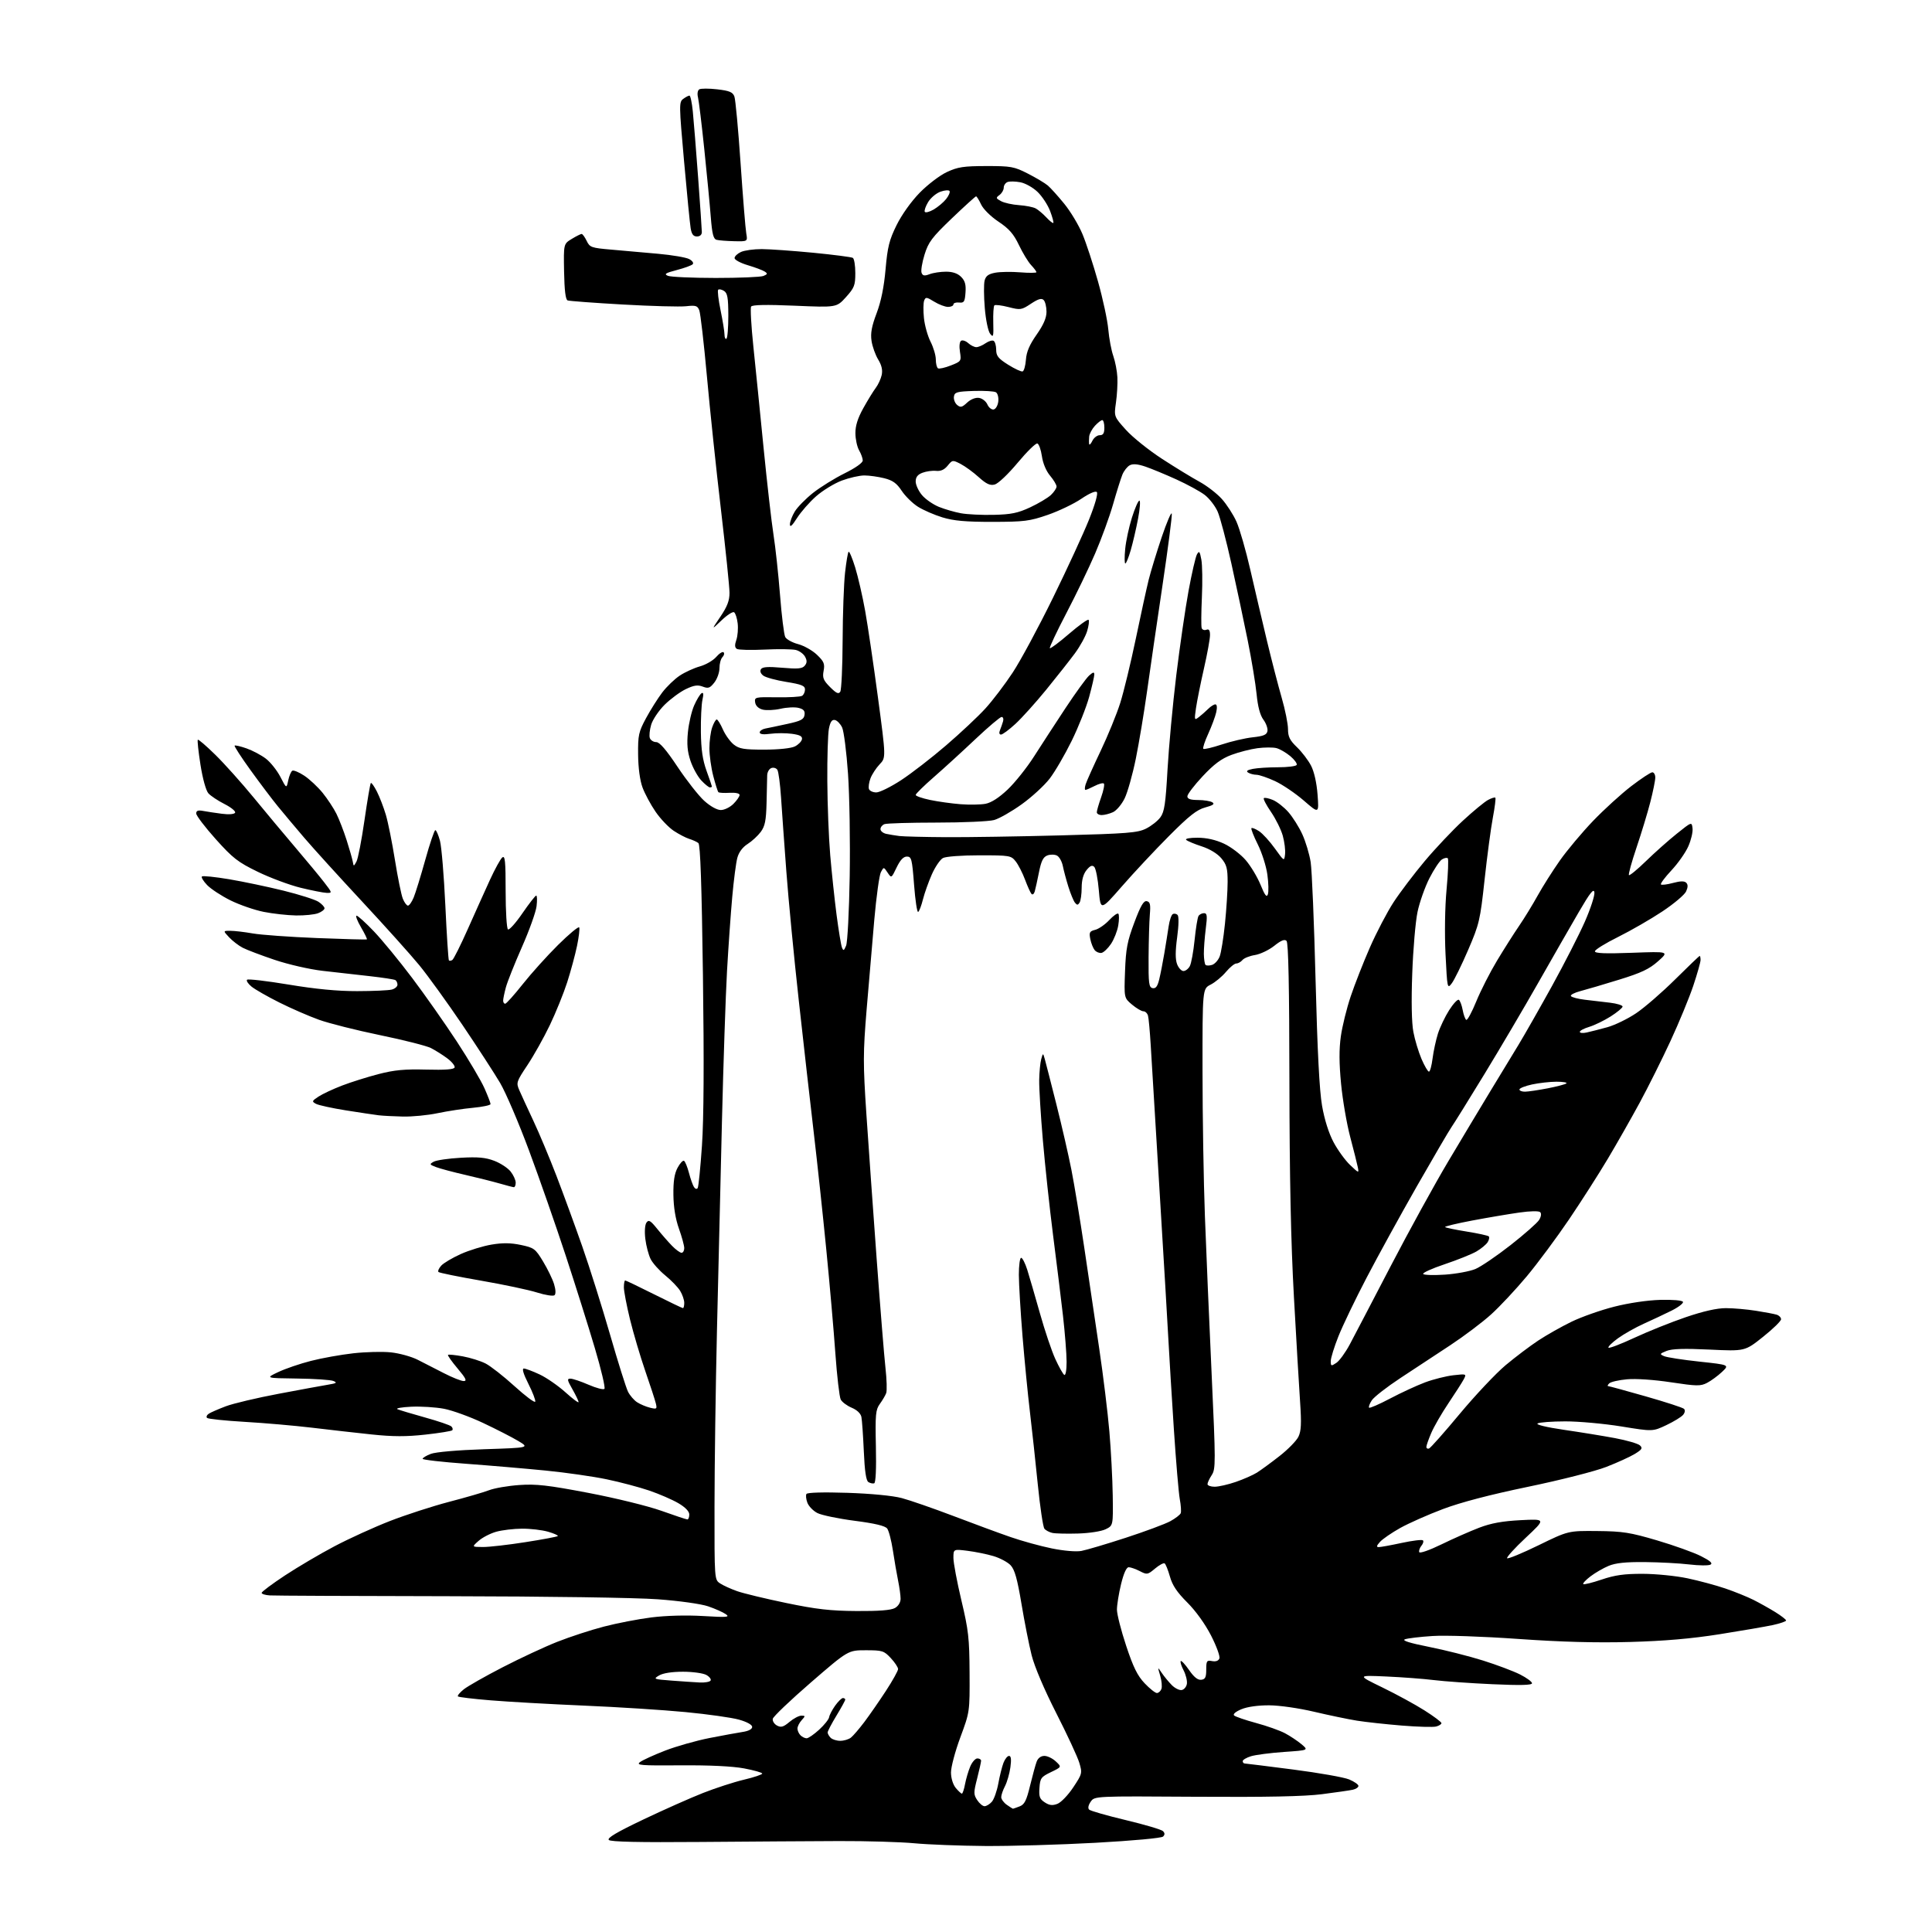 <?xml version="1.0" encoding="UTF-8" standalone="no"?>
<svg 
  version="1.1" 
  xmlns="http://www.w3.org/2000/svg" 
  xmlns:xlink="http://www.w3.org/1999/xlink" 
  xmlns:svg="http://www.w3.org/2000/svg"
  xmlns:rdf="http://www.w3.org/1999/02/22-rdf-syntax-ns#"
  xmlns:cc="http://creativecommons.org/ns#"
  xmlns:dc="http://purl.org/dc/elements/1.1/"
  viewBox="0 0 768 768"
  width="768"
  height="768"
>
<style>svg {background-color: white; }</style>"
<path stroke="none" fill="black" fill-rule="evenodd" d="M391.50,733.81C381.60,733.73 369.00,733.25 363.50,732.73C358.00,732.21 344.50,731.81 333.50,731.85C322.50,731.89 297.66,732.05 278.30,732.21C254.02,732.41 242.76,732.16 242.02,731.42C241.24,730.64 245.12,728.34 255.72,723.29C263.85,719.42 274.55,714.66 279.50,712.72C284.45,710.77 291.76,708.40 295.75,707.45C299.74,706.51 303.00,705.41 303.00,705.02C303.00,704.64 299.74,703.71 295.75,702.96C291.11,702.10 282.01,701.66 270.50,701.75C254.60,701.87 252.73,701.72 254.44,700.44C255.51,699.65 260.01,697.59 264.44,695.88C268.87,694.17 276.77,691.93 282.00,690.90C287.23,689.88 293.19,688.78 295.25,688.47C297.57,688.12 299.00,687.36 299.00,686.48C299.00,685.62 296.94,684.48 293.75,683.58C290.86,682.77 281.30,681.42 272.50,680.58C263.70,679.73 245.47,678.57 232.00,678.00C218.53,677.42 201.89,676.48 195.03,675.91C188.17,675.35 182.32,674.65 182.03,674.35C181.74,674.06 182.78,672.80 184.35,671.54C185.92,670.29 192.89,666.33 199.85,662.74C206.81,659.15 216.57,654.60 221.55,652.64C226.53,650.67 234.85,647.95 240.05,646.60C245.25,645.24 253.78,643.60 259.00,642.94C264.78,642.22 272.81,642.00 279.50,642.40C289.11,642.97 290.25,642.88 288.50,641.65C287.40,640.88 284.25,639.48 281.50,638.54C278.64,637.57 270.07,636.37 261.50,635.74C252.94,635.10 217.32,634.58 178.50,634.52C141.10,634.46 109.04,634.32 107.25,634.20C105.46,634.09 104.00,633.64 104.00,633.19C104.00,632.75 108.16,629.64 113.25,626.28C118.34,622.93 127.22,617.69 133.00,614.65C138.78,611.60 148.68,607.09 155.00,604.63C161.32,602.17 171.90,598.74 178.50,597.01C185.10,595.29 192.27,593.21 194.42,592.38C196.58,591.55 201.98,590.63 206.42,590.32C213.15,589.85 217.75,590.37 233.92,593.45C244.76,595.52 257.56,598.66 262.92,600.57C268.19,602.46 272.84,604.00 273.25,604.00C273.66,604.00 274.00,603.12 274.00,602.04C274.00,600.79 272.43,599.17 269.64,597.53C267.25,596.13 262.03,593.87 258.04,592.51C254.05,591.16 246.45,589.14 241.14,588.04C235.84,586.93 224.97,585.37 217.00,584.58C209.03,583.79 194.74,582.57 185.25,581.87C175.76,581.18 168.00,580.29 168.00,579.90C168.00,579.51 169.46,578.63 171.25,577.94C173.16,577.20 181.92,576.44 192.50,576.09C210.50,575.50 210.50,575.50 206.00,572.80C203.53,571.32 197.22,568.09 192.00,565.63C186.78,563.17 179.80,560.64 176.50,560.01C173.20,559.38 167.35,559.02 163.50,559.19C159.65,559.37 157.18,559.82 158.00,560.18C158.82,560.54 163.78,562.03 169.00,563.48C174.22,564.93 178.92,566.53 179.43,567.04C179.95,567.55 180.10,568.24 179.77,568.56C179.44,568.89 174.63,569.67 169.08,570.28C161.49,571.12 156.19,571.11 147.74,570.22C141.56,569.57 130.88,568.36 124.00,567.53C117.12,566.71 105.10,565.66 97.27,565.21C89.45,564.75 82.71,564.05 82.30,563.64C81.89,563.23 82.22,562.47 83.03,561.95C83.84,561.43 86.87,560.11 89.76,559.02C92.65,557.92 102.10,555.68 110.76,554.05C119.42,552.41 128.30,550.78 130.50,550.42C133.80,549.88 134.15,549.62 132.50,548.95C131.40,548.51 124.88,548.07 118.00,547.99C105.50,547.83 105.50,547.83 110.62,545.41C113.44,544.07 119.28,542.08 123.59,540.98C127.91,539.87 135.47,538.51 140.39,537.96C145.32,537.40 152.09,537.23 155.43,537.59C158.77,537.95 163.53,539.26 166.00,540.51C168.47,541.76 173.20,544.17 176.50,545.88C179.80,547.58 183.31,548.98 184.31,548.99C185.73,549.00 185.21,547.92 181.90,543.99C179.58,541.24 177.86,538.81 178.09,538.58C178.31,538.36 180.95,538.62 183.95,539.17C186.95,539.72 191.03,540.99 193.02,542.01C195.00,543.02 200.19,547.08 204.53,551.03C208.88,554.98 212.58,557.75 212.77,557.18C212.96,556.62 211.73,553.43 210.04,550.08C208.05,546.14 207.42,544.00 208.24,544.01C208.93,544.02 211.75,545.07 214.50,546.36C217.25,547.65 221.86,550.84 224.75,553.44C227.64,556.05 229.99,557.81 229.99,557.34C229.98,556.88 228.88,554.59 227.55,552.25C225.44,548.56 225.34,548.01 226.81,548.04C227.74,548.06 230.97,549.15 234.00,550.47C237.03,551.78 239.85,552.52 240.27,552.10C240.70,551.69 238.99,544.41 236.47,535.93C233.96,527.44 228.72,510.82 224.84,499.00C220.96,487.18 214.44,468.50 210.35,457.50C206.27,446.50 201.07,434.35 198.81,430.50C196.54,426.65 189.79,416.25 183.80,407.39C177.80,398.53 170.11,387.88 166.70,383.72C163.29,379.56 153.03,368.13 143.91,358.33C134.78,348.52 124.43,337.12 120.91,332.99C117.38,328.86 112.66,323.24 110.42,320.49C108.18,317.75 103.31,311.30 99.60,306.16C95.89,301.02 93.04,296.63 93.27,296.40C93.50,296.17 95.64,296.67 98.03,297.51C100.41,298.35 103.86,300.18 105.69,301.58C107.52,302.98 110.11,306.23 111.45,308.81C113.88,313.50 113.88,313.50 114.57,310.23C114.95,308.43 115.68,306.70 116.19,306.38C116.70,306.07 118.84,306.95 120.94,308.34C123.04,309.73 126.33,312.81 128.26,315.18C130.18,317.56 132.65,321.30 133.74,323.50C134.83,325.70 136.66,330.43 137.80,334.00C138.94,337.57 140.03,341.40 140.23,342.50C140.59,344.50 140.59,344.50 141.70,342.49C142.31,341.39 143.74,334.01 144.88,326.10C146.02,318.19 147.16,311.51 147.41,311.26C147.66,311.01 148.74,312.54 149.82,314.65C150.90,316.77 152.50,320.93 153.38,323.89C154.26,326.85 155.89,334.95 157.00,341.89C158.11,348.83 159.52,355.74 160.13,357.25C160.74,358.76 161.66,360.00 162.17,360.00C162.68,360.00 163.71,358.54 164.45,356.75C165.19,354.96 167.27,348.21 169.07,341.75C170.87,335.29 172.66,330.00 173.05,330.00C173.44,330.00 174.27,331.91 174.90,334.25C175.52,336.59 176.48,348.14 177.03,359.93C177.58,371.72 178.22,381.55 178.45,381.78C178.68,382.01 179.29,381.94 179.80,381.62C180.32,381.30 183.10,375.75 185.98,369.27C188.86,362.80 192.81,354.01 194.77,349.74C196.73,345.47 198.93,341.47 199.66,340.86C200.77,339.95 201.00,342.28 201.00,354.32C201.00,362.33 201.42,369.14 201.93,369.46C202.45,369.78 205.04,366.88 207.68,363.02C210.33,359.17 212.79,356.01 213.15,356.01C213.52,356.00 213.57,357.91 213.29,360.25C213.00,362.59 210.38,369.90 207.46,376.50C204.55,383.10 201.68,390.30 201.09,392.50C200.50,394.70 200.01,397.06 200.01,397.75C200.00,398.44 200.37,399.00 200.82,399.00C201.27,399.00 204.39,395.51 207.77,391.25C211.14,386.99 217.46,379.97 221.82,375.65C226.18,371.33 229.97,368.18 230.24,368.65C230.51,369.12 230.12,372.43 229.38,376.00C228.64,379.57 226.87,386.10 225.46,390.50C224.04,394.90 220.94,402.55 218.57,407.50C216.20,412.45 212.19,419.60 209.67,423.39C205.27,429.99 205.14,430.40 206.44,433.39C207.18,435.10 209.69,440.55 212.01,445.50C214.34,450.45 218.48,460.35 221.23,467.50C223.97,474.65 228.58,487.25 231.47,495.50C234.36,503.75 239.32,519.50 242.50,530.50C245.67,541.50 248.89,551.73 249.65,553.24C250.42,554.75 252.04,556.63 253.27,557.42C254.50,558.22 256.80,559.19 258.39,559.58C261.07,560.24 261.24,560.11 260.71,557.89C260.40,556.58 258.51,550.77 256.51,545.00C254.52,539.23 251.79,530.00 250.44,524.50C249.10,519.00 248.00,513.26 248.00,511.75C248.00,510.24 248.23,509.00 248.52,509.00C248.80,509.00 253.97,511.48 260.00,514.50C266.03,517.52 271.20,520.00 271.48,520.00C271.77,520.00 272.00,519.06 272.00,517.90C272.00,516.75 271.27,514.61 270.38,513.15C269.49,511.69 266.82,508.93 264.45,507.00C262.08,505.07 259.46,502.14 258.63,500.49C257.81,498.83 256.86,495.23 256.53,492.49C256.17,489.56 256.36,486.88 256.98,486.00C257.87,484.75 258.57,485.16 261.26,488.50C263.03,490.70 265.69,493.74 267.16,495.25C268.64,496.76 270.33,498.00 270.92,498.00C271.52,498.00 272.00,497.17 272.00,496.16C272.00,495.14 271.05,491.66 269.89,488.41C268.52,484.56 267.75,479.89 267.69,475.00C267.62,469.64 268.09,466.56 269.34,464.22C270.30,462.41 271.46,461.17 271.92,461.45C272.38,461.73 273.25,463.89 273.87,466.23C274.48,468.58 275.38,471.11 275.86,471.86C276.38,472.65 277.00,472.81 277.35,472.25C277.68,471.72 278.44,464.13 279.04,455.39C279.77,444.81 279.90,422.21 279.43,387.76C278.94,351.67 278.39,335.75 277.62,335.13C277.00,334.64 275.38,333.90 274.01,333.48C272.65,333.06 269.86,331.61 267.82,330.26C265.78,328.91 262.52,325.49 260.58,322.65C258.64,319.82 256.31,315.48 255.40,313.00C254.38,310.22 253.71,305.24 253.66,300.00C253.58,292.25 253.86,290.97 256.80,285.50C258.58,282.20 261.49,277.59 263.26,275.26C265.04,272.92 268.18,269.91 270.22,268.56C272.27,267.20 275.87,265.56 278.22,264.90C280.58,264.24 283.49,262.55 284.71,261.14C285.92,259.73 287.24,258.91 287.64,259.31C288.04,259.71 287.83,260.57 287.18,261.22C286.53,261.87 286.00,263.82 286.00,265.57C286.00,267.31 285.08,269.90 283.96,271.32C282.21,273.55 281.55,273.78 279.33,272.93C277.32,272.17 275.81,272.40 272.58,273.96C270.29,275.07 266.52,277.86 264.20,280.15C261.88,282.45 259.47,286.02 258.85,288.09C258.24,290.16 258.00,292.56 258.33,293.42C258.67,294.29 259.80,295.00 260.87,295.00C262.20,295.00 264.83,298.05 269.34,304.83C272.94,310.24 277.71,316.31 279.94,318.33C282.38,320.53 285.02,322.00 286.55,322.00C287.95,322.00 290.20,320.90 291.55,319.55C292.90,318.20 294.00,316.60 294.00,316.00C294.00,315.37 292.36,315.02 290.03,315.15C287.84,315.28 285.84,315.17 285.57,314.90C285.30,314.63 284.39,311.75 283.54,308.50C282.69,305.24 282.00,300.27 282.00,297.44C282.00,294.61 282.49,290.88 283.10,289.15C283.70,287.42 284.52,286.00 284.91,286.00C285.30,286.00 286.40,287.79 287.37,289.98C288.33,292.16 290.28,294.86 291.70,295.98C293.88,297.69 295.73,298.00 303.88,297.99C309.61,297.98 314.51,297.46 315.99,296.71C317.36,296.02 318.62,294.74 318.79,293.87C319.01,292.69 318.00,292.14 314.80,291.70C312.43,291.38 308.59,291.37 306.25,291.69C303.45,292.07 302.00,291.88 302.00,291.15C302.00,290.54 303.01,289.84 304.25,289.60C305.49,289.37 309.43,288.54 313.00,287.76C318.33,286.61 319.56,285.97 319.81,284.21C320.05,282.60 319.47,281.90 317.44,281.40C315.96,281.02 312.73,281.18 310.27,281.75C307.81,282.31 304.60,282.45 303.14,282.07C301.49,281.63 300.38,280.56 300.18,279.21C299.88,277.12 300.18,277.05 308.77,277.18C313.66,277.26 318.19,277.00 318.84,276.60C319.48,276.21 320.00,275.07 320.00,274.08C320.00,272.61 318.63,272.05 312.62,271.08C308.56,270.43 304.44,269.31 303.46,268.60C302.39,267.81 302.00,266.81 302.48,266.03C303.06,265.09 305.22,264.94 310.96,265.44C317.16,265.98 318.91,265.82 319.90,264.62C320.82,263.51 320.86,262.61 320.04,261.08C319.44,259.95 317.79,258.73 316.39,258.38C314.98,258.03 309.40,257.95 303.97,258.22C298.55,258.48 293.58,258.36 292.92,257.95C292.07,257.42 292.00,256.41 292.71,254.36C293.25,252.79 293.48,249.81 293.23,247.74C292.98,245.67 292.34,243.71 291.80,243.38C291.26,243.04 289.00,244.51 286.78,246.64C282.74,250.50 282.74,250.50 286.37,245.14C289.10,241.10 290.00,238.75 289.99,235.64C289.99,233.36 288.45,218.45 286.58,202.50C284.70,186.55 282.19,162.70 281.00,149.50C279.80,136.30 278.44,124.54 277.98,123.36C277.26,121.51 276.56,121.30 272.73,121.73C270.30,122.00 258.98,121.70 247.58,121.05C236.18,120.41 226.31,119.67 225.64,119.42C224.82,119.10 224.37,115.46 224.23,107.95C224.03,96.95 224.03,96.95 227.27,94.98C229.04,93.90 230.81,93.01 231.20,93.00C231.58,93.00 232.48,94.24 233.21,95.75C234.44,98.33 235.05,98.55 243.01,99.23C247.68,99.64 256.05,100.38 261.61,100.88C267.18,101.38 272.74,102.33 273.97,102.99C275.24,103.66 275.84,104.56 275.35,105.05C274.87,105.53 272.01,106.57 268.99,107.36C264.49,108.54 263.86,108.95 265.50,109.64C266.60,110.10 275.15,110.48 284.50,110.49C293.85,110.49 302.39,110.14 303.47,109.70C305.13,109.02 305.21,108.74 303.97,107.94C303.16,107.41 300.14,106.28 297.25,105.42C294.36,104.56 292.00,103.29 292.00,102.59C292.00,101.89 293.15,100.80 294.55,100.16C295.95,99.52 299.66,99.01 302.80,99.02C305.93,99.03 315.15,99.69 323.27,100.47C331.39,101.26 338.48,102.18 339.02,102.51C339.56,102.85 340.00,105.57 340.00,108.56C340.00,113.43 339.61,114.42 336.28,118.12C332.55,122.24 332.55,122.24 315.89,121.52C304.56,121.04 299.03,121.15 298.58,121.87C298.22,122.45 298.62,129.58 299.47,137.71C300.32,145.84 302.15,163.97 303.53,178.00C304.92,192.03 306.69,207.55 307.47,212.50C308.25,217.45 309.42,228.25 310.07,236.50C310.71,244.75 311.65,252.27 312.14,253.22C312.63,254.16 314.94,255.44 317.27,256.05C319.60,256.67 322.97,258.57 324.76,260.29C327.54,262.95 327.92,263.88 327.40,266.67C326.88,269.44 327.28,270.43 329.98,273.14C332.47,275.63 333.36,276.03 334.02,274.96C334.49,274.21 334.91,265.02 334.96,254.53C335.00,244.05 335.44,231.96 335.92,227.67C336.40,223.38 337.03,219.63 337.33,219.34C337.62,219.05 338.80,221.85 339.95,225.56C341.09,229.28 342.89,237.08 343.93,242.91C344.97,248.73 347.26,264.23 349.01,277.34C352.20,301.18 352.20,301.18 349.66,303.84C348.27,305.30 346.63,307.82 346.02,309.42C345.42,311.03 345.15,312.94 345.43,313.67C345.71,314.40 347.02,315.00 348.34,315.00C349.66,315.00 354.10,312.81 358.19,310.14C362.29,307.46 370.34,301.24 376.07,296.31C381.81,291.38 388.85,284.78 391.71,281.63C394.58,278.49 399.47,272.06 402.57,267.35C405.68,262.63 412.88,249.26 418.57,237.64C424.27,226.01 430.73,212.00 432.92,206.51C435.33,200.49 436.55,196.15 436.00,195.60C435.46,195.06 432.99,196.13 429.80,198.30C426.88,200.28 420.90,203.15 416.50,204.67C409.26,207.17 407.17,207.43 394.50,207.45C383.85,207.46 379.10,207.03 374.63,205.67C371.40,204.68 367.02,202.78 364.89,201.43C362.76,200.09 359.86,197.24 358.44,195.10C356.46,192.09 354.87,190.95 351.49,190.10C349.08,189.50 345.53,189.00 343.59,189.00C341.66,189.00 337.63,189.92 334.64,191.03C331.65,192.15 327.06,194.96 324.43,197.27C321.80,199.58 318.38,203.48 316.83,205.93C314.89,208.99 314.00,209.78 314.00,208.45C314.01,207.38 314.88,205.07 315.95,203.32C317.02,201.57 320.28,198.25 323.19,195.94C326.11,193.63 331.76,190.13 335.75,188.15C340.11,185.99 342.99,183.95 342.96,183.03C342.95,182.19 342.29,180.38 341.50,179.00C340.71,177.62 340.05,174.58 340.04,172.23C340.01,169.26 340.96,166.24 343.19,162.23C344.94,159.08 347.16,155.47 348.12,154.20C349.08,152.94 350.14,150.63 350.49,149.07C350.91,147.11 350.48,145.19 349.08,142.90C347.97,141.06 346.78,137.74 346.45,135.51C345.99,132.48 346.50,129.71 348.48,124.48C350.25,119.79 351.41,114.06 352.03,107.00C352.81,98.14 353.49,95.41 356.41,89.49C358.46,85.34 362.20,80.10 365.59,76.62C368.76,73.38 373.59,69.70 376.41,68.39C380.75,66.37 383.06,66.02 392.09,66.01C401.90,66.00 403.12,66.22 408.59,69.01C411.84,70.67 415.42,72.80 416.54,73.76C417.66,74.72 420.61,77.99 423.09,81.04C425.57,84.09 428.81,89.49 430.29,93.04C431.78,96.59 434.56,105.09 436.48,111.92C438.41,118.76 440.24,127.31 440.56,130.92C440.88,134.54 441.77,139.30 442.55,141.50C443.32,143.70 444.06,147.53 444.18,150.00C444.30,152.47 444.05,156.99 443.61,160.04C442.82,165.59 442.82,165.59 447.59,170.89C450.22,173.81 456.67,178.99 461.93,182.40C467.19,185.82 473.89,189.91 476.80,191.49C479.72,193.08 483.71,196.15 485.67,198.32C487.63,200.49 490.26,204.56 491.52,207.38C492.78,210.20 495.26,218.80 497.02,226.50C498.79,234.20 501.76,246.88 503.62,254.67C505.49,262.46 508.14,272.71 509.51,277.43C510.88,282.16 512.00,287.74 512.00,289.82C512.00,292.86 512.71,294.29 515.59,297.05C517.56,298.95 520.07,302.25 521.17,304.38C522.40,306.75 523.40,311.22 523.75,315.87C524.32,323.48 524.32,323.48 518.29,318.25C514.98,315.38 509.84,311.90 506.88,310.52C503.92,309.15 500.60,308.01 499.50,307.99C498.40,307.98 496.90,307.59 496.17,307.13C495.23,306.53 495.79,306.09 498.04,305.64C499.81,305.29 504.32,305.00 508.07,305.00C511.81,305.00 515.13,304.59 515.44,304.09C515.75,303.59 514.62,302.02 512.93,300.59C511.23,299.17 508.73,297.72 507.37,297.38C506.01,297.04 502.63,297.06 499.86,297.42C497.10,297.79 492.43,298.99 489.49,300.09C485.51,301.58 482.60,303.75 478.07,308.58C474.73,312.15 472.00,315.73 472.00,316.54C472.00,317.59 473.19,318.00 476.25,318.02C478.59,318.02 481.14,318.44 481.92,318.93C482.97,319.59 482.23,320.13 479.10,320.97C475.75,321.88 472.74,324.25 464.68,332.34C459.08,337.96 450.68,346.94 446.00,352.31C437.50,362.05 437.50,362.05 436.80,353.88C436.42,349.39 435.60,345.21 434.98,344.60C434.16,343.79 433.34,344.13 431.93,345.86C430.65,347.43 429.99,349.78 429.98,352.86C429.98,355.41 429.60,358.08 429.15,358.80C428.47,359.86 428.14,359.86 427.29,358.80C426.73,358.08 425.56,355.25 424.70,352.50C423.84,349.75 422.85,346.03 422.49,344.24C422.13,342.45 421.09,340.59 420.17,340.11C419.25,339.63 417.53,339.60 416.33,340.05C414.68,340.68 413.90,342.25 413.02,346.69C412.38,349.88 411.62,353.33 411.33,354.35C411.04,355.37 410.46,355.82 410.03,355.35C409.61,354.88 408.46,352.33 407.47,349.68C406.48,347.02 404.81,343.76 403.76,342.43C401.92,340.09 401.40,340.00 389.36,340.00C382.30,340.00 375.99,340.47 374.84,341.08C373.73,341.68 371.74,344.60 370.42,347.58C369.11,350.55 367.52,355.02 366.89,357.51C366.27,360.00 365.41,362.25 364.99,362.51C364.56,362.77 363.83,357.92 363.36,351.74C362.57,341.45 362.33,340.50 360.50,340.50C359.13,340.50 357.85,341.86 356.42,344.83C354.35,349.15 354.35,349.15 352.82,346.86C351.30,344.57 351.30,344.57 350.17,346.69C349.54,347.86 348.36,356.39 347.54,365.65C346.73,374.92 345.35,391.05 344.48,401.50C343.07,418.61 343.06,422.74 344.41,443.00C345.24,455.38 347.08,481.25 348.49,500.50C349.91,519.75 351.48,539.22 351.99,543.78C352.50,548.33 352.63,552.83 352.28,553.78C351.92,554.72 350.79,556.66 349.75,558.08C348.08,560.38 347.90,562.24 348.18,574.99C348.38,583.93 348.12,589.43 347.50,589.64C346.95,589.82 345.91,589.59 345.19,589.14C344.28,588.56 343.72,584.76 343.38,576.90C343.10,570.63 342.67,564.49 342.42,563.26C342.14,561.88 340.66,560.47 338.56,559.59C336.69,558.81 334.73,557.34 334.20,556.33C333.68,555.33 332.72,547.08 332.07,538.00C331.43,528.92 329.80,510.25 328.44,496.50C327.09,482.75 324.87,462.05 323.51,450.50C322.15,438.95 319.47,415.32 317.56,398.00C315.64,380.68 313.41,357.50 312.59,346.50C311.77,335.50 310.81,322.19 310.47,316.93C310.12,311.67 309.47,306.76 309.02,306.03C308.57,305.31 307.48,304.99 306.60,305.32C305.72,305.66 304.99,306.96 304.97,308.22C304.95,309.47 304.84,314.41 304.72,319.18C304.54,326.18 304.10,328.40 302.42,330.68C301.27,332.23 298.92,334.40 297.19,335.50C295.19,336.77 293.69,338.78 293.10,341.00C292.58,342.93 291.67,349.90 291.08,356.50C290.48,363.10 289.55,376.38 289.00,386.00C288.46,395.62 287.55,422.62 286.98,446.00C286.41,469.38 285.52,506.73 285.00,529.00C284.48,551.27 284.04,582.65 284.03,598.73C284.00,627.95 284.00,627.95 286.27,629.44C287.51,630.26 290.55,631.64 293.02,632.51C295.48,633.38 304.25,635.50 312.50,637.21C324.54,639.71 330.07,640.34 340.50,640.41C349.40,640.47 354.21,640.09 355.75,639.21C357.10,638.45 358.00,636.97 358.00,635.54C358.00,634.23 357.55,630.98 357.01,628.33C356.47,625.67 355.53,620.28 354.94,616.34C354.34,612.40 353.32,608.47 352.67,607.62C351.87,606.55 347.82,605.58 339.70,604.53C333.21,603.69 326.55,602.30 324.91,601.45C323.26,600.60 321.48,598.76 320.95,597.37C320.42,595.97 320.25,594.40 320.58,593.87C320.94,593.29 327.31,593.11 336.84,593.42C346.27,593.73 354.87,594.56 358.46,595.51C361.74,596.38 370.96,599.58 378.96,602.62C386.96,605.67 397.20,609.45 401.73,611.01C406.26,612.58 413.62,614.61 418.10,615.52C422.87,616.49 427.73,616.91 429.87,616.52C431.86,616.15 439.80,613.80 447.50,611.29C455.20,608.78 463.17,605.82 465.20,604.71C467.24,603.59 469.11,602.16 469.36,601.51C469.60,600.87 469.44,598.35 468.98,595.92C468.53,593.49 467.47,580.92 466.62,568.00C465.78,555.08 464.83,539.55 464.51,533.50C464.20,527.45 462.61,500.68 460.98,474.00C459.35,447.32 457.75,421.00 457.43,415.50C457.10,410.00 456.62,404.71 456.35,403.75C456.08,402.79 455.26,402.00 454.51,402.00C453.76,402.00 451.73,400.80 449.99,399.34C446.83,396.68 446.83,396.68 447.22,386.09C447.55,377.13 448.12,374.15 450.92,366.70C453.42,360.03 454.62,357.98 455.86,358.23C457.19,358.51 457.42,359.53 457.08,363.54C456.85,366.27 456.63,373.89 456.58,380.48C456.51,390.99 456.71,392.51 458.19,392.80C459.43,393.04 460.14,392.10 460.81,389.31C461.32,387.22 462.23,382.57 462.83,379.00C463.43,375.43 464.21,370.59 464.55,368.26C464.89,365.92 465.62,363.73 466.17,363.39C466.72,363.05 467.59,363.19 468.09,363.69C468.65,364.25 468.59,367.74 467.94,372.57C467.19,378.10 467.18,381.36 467.91,383.26C468.48,384.77 469.62,386.00 470.44,386.00C471.26,386.00 472.40,385.12 472.97,384.05C473.55,382.98 474.40,378.31 474.87,373.67C475.34,369.04 476.04,364.75 476.42,364.13C476.80,363.51 477.79,363.00 478.61,363.00C479.86,363.00 479.97,364.02 479.30,369.25C478.87,372.69 478.53,377.17 478.55,379.21C478.58,381.26 478.88,383.21 479.22,383.56C479.57,383.90 480.73,383.90 481.82,383.56C482.90,383.21 484.26,381.71 484.84,380.22C485.42,378.72 486.36,372.87 486.94,367.21C487.52,361.55 488.00,354.05 488.00,350.54C488.00,345.17 487.60,343.68 485.47,341.15C483.94,339.33 480.88,337.47 477.72,336.45C474.85,335.52 472.07,334.36 471.55,333.88C471.00,333.37 472.87,333.00 476.05,333.01C479.66,333.02 483.21,333.82 486.56,335.37C489.34,336.67 493.24,339.63 495.22,341.95C497.21,344.27 499.85,348.68 501.10,351.74C502.80,355.93 503.52,356.87 504.00,355.51C504.34,354.52 504.26,350.99 503.80,347.68C503.35,344.36 501.63,338.95 499.99,335.66C498.34,332.37 497.21,329.46 497.47,329.20C497.73,328.94 499.09,329.49 500.50,330.41C501.91,331.33 504.74,334.43 506.78,337.28C510.48,342.44 510.50,342.45 510.83,339.56C511.02,337.97 510.60,334.66 509.92,332.20C509.23,329.75 507.13,325.51 505.26,322.78C503.38,320.05 502.09,317.58 502.39,317.28C502.69,316.98 504.30,317.30 505.97,317.99C507.64,318.68 510.42,320.86 512.15,322.83C513.88,324.80 516.38,328.76 517.69,331.64C519.01,334.52 520.50,339.49 521.01,342.69C521.51,345.89 522.39,367.01 522.96,389.63C523.68,417.77 524.49,433.55 525.54,439.56C526.50,445.07 528.21,450.49 530.11,454.05C531.78,457.18 534.74,461.27 536.70,463.12C540.15,466.40 540.24,466.42 539.75,464.00C539.48,462.62 538.12,457.23 536.74,452.00C535.35,446.77 533.72,437.26 533.10,430.85C532.31,422.64 532.28,417.04 533.01,411.94C533.57,407.95 535.33,400.82 536.92,396.09C538.50,391.37 541.94,382.61 544.55,376.64C547.17,370.67 551.41,362.57 553.97,358.64C556.54,354.71 562.11,347.36 566.36,342.29C570.61,337.23 577.45,329.99 581.55,326.21C585.66,322.42 590.14,318.73 591.51,318.00C592.88,317.26 594.19,316.86 594.42,317.09C594.66,317.33 594.21,320.90 593.43,325.04C592.65,329.17 591.17,340.25 590.15,349.65C588.39,365.87 588.05,367.29 583.61,377.62C581.03,383.60 578.11,389.57 577.11,390.87C575.34,393.20 575.30,393.01 574.62,379.33C574.22,371.13 574.38,360.57 575.03,353.61C575.64,347.11 575.85,341.52 575.52,341.18C575.18,340.85 574.14,341.05 573.20,341.63C572.27,342.21 570.03,345.56 568.23,349.09C566.43,352.62 564.30,358.65 563.49,362.50C562.68,366.35 561.73,377.38 561.39,387.00C560.98,398.11 561.15,406.59 561.84,410.22C562.43,413.37 563.90,418.21 565.08,420.97C566.27,423.74 567.60,426.00 568.03,426.00C568.46,426.00 569.11,423.64 569.47,420.75C569.84,417.86 570.80,413.43 571.60,410.89C572.41,408.36 574.40,404.18 576.04,401.59C577.68,399.01 579.42,397.14 579.90,397.44C580.38,397.73 581.07,399.54 581.43,401.45C581.78,403.37 582.43,405.15 582.86,405.41C583.29,405.68 585.09,402.38 586.84,398.08C588.60,393.78 592.31,386.49 595.09,381.88C597.87,377.27 601.83,371.02 603.90,368.00C605.97,364.98 609.27,359.57 611.25,356.00C613.23,352.43 617.20,346.15 620.08,342.06C622.96,337.97 628.91,330.88 633.29,326.31C637.68,321.74 644.51,315.53 648.46,312.50C652.41,309.48 656.17,307.00 656.82,307.00C657.47,307.00 658.00,307.94 658.00,309.08C658.00,310.23 657.11,314.62 656.03,318.83C654.95,323.05 652.48,331.19 650.54,336.92C648.60,342.66 647.25,347.58 647.53,347.87C647.82,348.15 650.85,345.66 654.28,342.32C657.70,338.99 663.20,334.09 666.50,331.45C672.50,326.64 672.50,326.64 672.81,329.28C672.99,330.74 672.23,333.95 671.13,336.43C670.04,338.91 667.02,343.21 664.42,345.98C661.82,348.76 659.95,351.28 660.25,351.58C660.55,351.88 662.70,351.62 665.03,350.99C667.97,350.20 669.57,350.17 670.30,350.90C671.03,351.63 671.01,352.68 670.25,354.36C669.64,355.69 665.40,359.27 660.82,362.31C656.25,365.35 648.34,369.91 643.25,372.44C638.16,374.96 634.00,377.54 634.00,378.16C634.00,378.98 638.13,379.14 648.75,378.75C663.50,378.20 663.50,378.20 659.11,382.11C655.61,385.22 652.47,386.71 643.61,389.44C637.50,391.33 630.57,393.37 628.22,393.98C625.87,394.59 624.18,395.48 624.47,395.95C624.76,396.43 627.25,397.08 630.00,397.41C632.75,397.73 637.25,398.27 640.00,398.59C642.75,398.92 645.00,399.61 645.00,400.12C645.00,400.63 642.86,402.40 640.25,404.06C637.64,405.71 633.81,407.57 631.75,408.19C629.69,408.81 628.00,409.70 628.00,410.18C628.00,410.65 629.24,410.77 630.75,410.43C632.26,410.10 635.94,409.16 638.92,408.34C641.90,407.52 647.07,405.01 650.42,402.75C653.76,400.50 660.73,394.46 665.90,389.33C671.07,384.20 675.46,380.00 675.65,380.00C675.84,380.00 676.00,380.72 676.00,381.60C676.00,382.48 674.69,387.10 673.10,391.87C671.50,396.64 667.42,406.53 664.03,413.85C660.64,421.17 655.14,432.19 651.81,438.33C648.48,444.47 642.81,454.45 639.21,460.50C635.61,466.55 628.65,477.44 623.74,484.70C618.83,491.95 611.26,502.15 606.92,507.35C602.58,512.55 596.21,519.36 592.76,522.48C589.32,525.61 582.00,531.12 576.50,534.75C571.00,538.37 562.09,544.24 556.69,547.79C551.30,551.34 546.18,555.33 545.31,556.65C544.44,557.98 543.96,559.29 544.24,559.57C544.52,559.85 548.29,558.21 552.62,555.92C556.96,553.63 563.20,550.75 566.50,549.51C569.80,548.28 574.87,547.01 577.76,546.68C582.94,546.10 583.00,546.13 581.86,548.30C581.22,549.51 578.49,553.77 575.80,557.77C573.11,561.77 570.03,567.09 568.96,569.60C567.88,572.11 567.00,574.62 567.00,575.17C567.00,575.72 567.47,576.01 568.04,575.82C568.62,575.63 574.13,569.42 580.29,562.01C586.46,554.61 594.65,545.92 598.50,542.69C602.35,539.47 608.20,535.05 611.50,532.87C614.80,530.69 620.74,527.33 624.70,525.41C628.65,523.49 636.30,520.79 641.68,519.43C647.50,517.95 654.92,516.86 659.98,516.72C664.89,516.59 668.71,516.92 669.00,517.50C669.27,518.05 667.23,519.62 664.47,521.00C661.70,522.38 656.74,524.71 653.45,526.19C650.16,527.67 645.52,530.29 643.14,532.01C640.76,533.74 639.08,535.41 639.40,535.73C639.72,536.05 644.37,534.27 649.74,531.77C655.11,529.27 664.27,525.60 670.10,523.61C677.16,521.21 682.51,520.00 686.10,520.01C689.07,520.01 694.42,520.48 698.00,521.05C701.58,521.61 705.29,522.31 706.25,522.61C707.21,522.90 708.00,523.72 708.00,524.43C708.00,525.13 704.77,528.29 700.82,531.43C693.65,537.15 693.65,537.15 679.57,536.48C669.50,536.00 664.65,536.15 662.50,537.01C659.72,538.13 659.65,538.28 661.50,539.09C662.60,539.58 668.90,540.55 675.50,541.26C687.50,542.55 687.50,542.55 684.50,545.38C682.85,546.93 680.19,548.88 678.59,549.71C675.99,551.06 674.51,551.03 664.22,549.48C657.51,548.46 650.26,547.97 646.76,548.29C643.46,548.59 640.28,549.32 639.68,549.92C639.09,550.51 638.89,551.00 639.25,551.00C639.61,551.00 646.33,552.83 654.20,555.08C662.06,557.32 668.91,559.55 669.41,560.03C669.95,560.56 669.81,561.53 669.06,562.43C668.36,563.27 665.36,565.10 662.39,566.51C656.98,569.07 656.98,569.07 644.47,567.03C637.59,565.92 627.58,565.01 622.23,565.02C616.88,565.02 611.92,565.40 611.22,565.84C610.46,566.33 614.71,567.35 621.72,568.38C628.20,569.32 637.33,570.81 642.00,571.68C646.67,572.56 651.13,573.85 651.89,574.56C653.06,575.65 652.75,576.19 649.89,577.94C648.03,579.08 642.90,581.42 638.50,583.13C634.05,584.86 620.28,588.36 607.44,591.02C592.27,594.17 580.68,597.20 573.58,599.88C567.65,602.11 560.02,605.50 556.62,607.39C553.23,609.29 549.60,611.78 548.57,612.92C547.19,614.45 547.06,615.00 548.07,615.00C548.83,615.00 552.95,614.25 557.22,613.33C561.50,612.41 565.28,611.95 565.64,612.31C565.99,612.66 565.73,613.62 565.05,614.44C564.37,615.26 563.97,616.41 564.16,616.99C564.36,617.59 568.16,616.27 573.01,613.91C577.68,611.63 584.42,608.66 588.00,607.29C592.74,605.48 597.21,604.67 604.50,604.29C614.50,603.78 614.50,603.78 606.50,611.28C602.10,615.40 598.78,619.06 599.11,619.42C599.45,619.77 605.05,617.46 611.57,614.28C623.41,608.50 623.41,608.50 634.96,608.61C645.10,608.71 647.99,609.17 658.74,612.34C665.47,614.33 673.31,617.14 676.17,618.59C679.87,620.46 680.95,621.43 679.93,621.97C679.14,622.39 675.35,622.35 671.50,621.89C667.65,621.43 659.73,621.01 653.90,620.95C646.23,620.88 642.23,621.30 639.45,622.46C637.34,623.34 634.09,625.22 632.24,626.63C630.38,628.05 629.09,629.43 629.37,629.70C629.65,629.98 632.94,629.17 636.69,627.90C641.95,626.12 645.67,625.60 653.00,625.62C658.23,625.63 666.23,626.43 670.80,627.40C675.36,628.36 682.12,630.18 685.82,631.44C689.51,632.69 694.55,634.74 697.02,635.97C699.48,637.21 703.41,639.41 705.75,640.86C708.08,642.31 710.00,643.80 710.00,644.17C710.00,644.53 707.64,645.35 704.75,645.98C701.86,646.60 692.30,648.25 683.50,649.64C672.28,651.41 661.65,652.33 647.94,652.71C634.36,653.08 620.76,652.71 603.44,651.50C589.36,650.51 574.55,650.00 569.43,650.34C564.45,650.66 559.51,651.25 558.47,651.65C557.20,652.14 560.35,653.13 568.04,654.66C574.34,655.91 584.00,658.35 589.50,660.08C595.00,661.81 601.64,664.31 604.25,665.63C606.86,666.95 609.00,668.52 609.00,669.12C609.00,669.89 604.37,670.00 593.25,669.50C584.59,669.11 574.12,668.37 570.00,667.86C565.88,667.35 557.33,666.71 551.00,666.43C539.50,665.92 539.50,665.92 549.50,670.78C555.00,673.45 562.54,677.56 566.25,679.91C569.96,682.26 573.00,684.54 573.00,684.97C573.00,685.41 572.05,686.02 570.88,686.32C569.71,686.63 563.59,686.45 557.27,685.94C550.95,685.42 542.91,684.55 539.41,683.99C535.91,683.43 528.24,681.83 522.38,680.45C516.33,679.02 508.58,677.91 504.50,677.89C500.08,677.87 495.81,678.47 493.47,679.45C491.21,680.39 490.02,681.40 490.57,681.92C491.08,682.40 495.02,683.75 499.32,684.92C503.63,686.08 508.80,687.92 510.82,689.00C512.85,690.08 515.79,692.04 517.36,693.35C520.21,695.75 520.21,695.75 510.36,696.43C504.94,696.81 499.04,697.58 497.25,698.14C495.46,698.70 494.00,699.57 494.00,700.08C494.00,700.58 494.34,701.00 494.75,701.01C495.16,701.02 503.86,702.10 514.07,703.42C524.28,704.74 534.30,706.51 536.32,707.36C538.34,708.21 540.00,709.36 540.00,709.93C540.00,710.50 538.99,711.18 537.75,711.45C536.51,711.72 531.00,712.52 525.50,713.22C518.49,714.12 503.48,714.42 475.32,714.24C435.13,713.97 435.13,713.97 433.58,716.19C432.63,717.55 432.38,718.78 432.94,719.34C433.45,719.85 440.01,721.73 447.52,723.52C455.04,725.32 461.68,727.28 462.29,727.89C463.07,728.67 463.09,729.31 462.34,730.06C461.73,730.67 450.33,731.72 435.39,732.54C421.15,733.32 401.40,733.89 391.50,733.81zM402.66,719.00C402.77,719.00 403.95,718.59 405.28,718.08C407.25,717.34 408.02,715.82 409.47,709.83C410.45,705.80 411.63,701.49 412.10,700.25C412.63,698.85 413.79,698.00 415.16,698.00C416.38,698.00 418.42,698.99 419.71,700.20C422.05,702.39 422.05,702.39 417.77,704.45C413.86,706.33 413.47,706.85 413.20,710.69C412.94,714.20 413.28,715.14 415.31,716.47C417.15,717.67 418.36,717.81 420.33,717.06C421.76,716.52 424.59,713.58 426.62,710.52C430.21,705.11 430.27,704.85 429.04,700.73C428.35,698.40 424.22,689.52 419.88,681.00C415.10,671.61 411.24,662.54 410.09,657.98C409.05,653.85 407.23,644.62 406.04,637.48C404.39,627.62 403.36,623.96 401.75,622.23C400.58,620.98 397.50,619.34 394.91,618.57C392.33,617.80 387.69,616.86 384.60,616.47C379.00,615.77 379.00,615.77 379.00,619.31C379.00,621.26 380.43,628.85 382.17,636.18C384.99,648.02 385.35,651.22 385.42,665.00C385.50,680.50 385.50,680.50 381.75,690.62C379.69,696.18 378.01,702.48 378.03,704.62C378.05,706.91 378.84,709.42 379.94,710.75C380.98,711.99 382.07,713.00 382.36,713.00C382.66,713.00 383.23,711.31 383.61,709.25C384.00,707.19 384.92,704.04 385.67,702.25C386.42,700.46 387.70,699.00 388.51,699.00C389.33,699.00 390.00,699.41 390.00,699.92C390.00,700.42 389.29,703.60 388.43,706.98C386.99,712.59 386.99,713.34 388.45,715.56C389.33,716.90 390.64,718.00 391.37,718.00C392.10,718.00 393.40,717.21 394.26,716.25C395.12,715.29 396.28,712.02 396.84,709.00C397.39,705.98 398.32,702.26 398.90,700.75C399.48,699.24 400.47,698.00 401.11,698.00C401.91,698.00 402.08,699.40 401.65,702.52C401.31,705.00 400.35,708.35 399.52,709.97C398.68,711.58 398.00,713.57 398.00,714.39C398.00,715.21 399.00,716.59 400.22,717.44C401.44,718.30 402.54,719.00 402.66,719.00zM334.01,692.00C335.44,692.00 337.34,691.44 338.23,690.75C339.12,690.06 341.53,687.25 343.60,684.51C345.67,681.76 349.53,676.19 352.18,672.13C354.83,668.07 357.00,664.17 357.00,663.48C357.00,662.78 355.69,660.81 354.10,659.11C351.39,656.20 350.74,656.00 344.17,656.00C337.14,656.00 337.14,656.00 322.32,668.82C314.17,675.88 307.36,682.37 307.19,683.26C307.02,684.14 307.77,685.34 308.87,685.93C310.48,686.79 311.42,686.52 313.82,684.50C315.45,683.12 317.58,682.00 318.55,682.00C320.19,682.00 320.20,682.12 318.65,683.83C317.74,684.83 317.00,686.32 317.00,687.13C317.00,687.94 317.54,689.14 318.20,689.80C318.86,690.46 319.96,691.00 320.64,691.00C321.33,691.00 323.57,689.46 325.62,687.58C327.68,685.70 329.46,683.46 329.59,682.61C329.71,681.77 330.79,679.71 331.97,678.04C333.16,676.37 334.56,675.00 335.07,675.00C335.58,675.00 336.00,675.28 336.00,675.62C336.00,675.96 334.43,678.83 332.50,682.00C330.57,685.17 329.00,688.18 329.00,688.68C329.00,689.19 329.54,690.14 330.20,690.80C330.86,691.46 332.57,692.00 334.01,692.00zM459.88,673.00C460.53,673.00 461.34,672.29 461.67,671.41C462.01,670.54 461.80,668.18 461.21,666.16C460.14,662.52 460.14,662.51 461.81,665.00C462.74,666.38 464.52,668.54 465.77,669.82C467.02,671.09 468.82,671.99 469.77,671.81C470.72,671.63 471.64,670.50 471.81,669.31C471.98,668.11 471.39,665.71 470.49,663.97C469.59,662.24 469.08,660.58 469.36,660.30C469.64,660.02 471.14,661.64 472.69,663.89C474.60,666.67 476.14,667.90 477.50,667.74C479.11,667.55 479.50,666.75 479.50,663.68C479.50,660.22 479.72,659.90 481.83,660.31C483.30,660.59 484.37,660.20 484.73,659.25C485.05,658.42 483.55,654.32 481.41,650.14C479.05,645.55 475.30,640.33 471.94,636.99C467.88,632.94 466.03,630.18 465.06,626.70C464.32,624.09 463.38,621.73 462.95,621.47C462.52,621.20 460.80,622.14 459.13,623.54C456.23,625.98 455.95,626.03 453.10,624.55C451.45,623.70 449.46,623.00 448.68,623.00C447.77,623.00 446.70,625.37 445.63,629.75C444.73,633.46 444.00,638.01 444.00,639.85C444.00,641.69 445.65,648.16 447.67,654.23C450.49,662.75 452.17,666.14 455.01,669.13C457.03,671.26 459.22,673.00 459.88,673.00zM278.19,668.82C280.22,668.92 282.15,668.57 282.47,668.05C282.79,667.53 282.03,666.52 280.78,665.82C279.53,665.12 275.35,664.54 271.50,664.54C267.11,664.54 263.57,665.09 262.00,666.02C259.60,667.44 259.81,667.52 267.00,668.07C271.12,668.38 276.16,668.72 278.19,668.82zM192.00,614.96C194.47,614.97 202.07,614.10 208.87,613.03C215.67,611.97 221.46,610.88 221.72,610.61C221.99,610.35 220.24,609.57 217.85,608.88C215.46,608.19 210.80,607.65 207.50,607.67C204.20,607.69 199.59,608.24 197.27,608.89C194.94,609.54 191.79,611.16 190.27,612.50C187.50,614.94 187.50,614.94 192.00,614.96zM428.50,609.60C424.10,609.73 419.52,609.62 418.32,609.36C417.13,609.10 415.70,608.34 415.17,607.69C414.63,607.04 413.44,599.08 412.53,590.00C411.62,580.92 410.21,567.95 409.40,561.17C408.59,554.39 407.27,540.89 406.47,531.17C405.68,521.45 405.02,510.46 405.01,506.75C405.01,503.04 405.41,500.00 405.92,500.00C406.43,500.00 407.52,502.14 408.35,504.75C409.17,507.36 411.43,515.13 413.37,522.00C415.30,528.88 418.06,537.08 419.51,540.23C420.95,543.38 422.55,546.22 423.06,546.54C423.60,546.87 424.00,544.66 423.99,541.31C423.98,538.11 423.33,529.88 422.55,523.00C421.76,516.12 419.99,501.73 418.61,491.00C417.24,480.27 415.42,463.32 414.56,453.32C413.70,443.32 413.04,432.52 413.10,429.32C413.15,426.12 413.52,422.38 413.91,421.00C414.61,418.50 414.61,418.50 415.32,421.00C415.71,422.38 417.78,430.48 419.93,439.00C422.08,447.52 424.77,459.23 425.90,465.00C427.04,470.77 429.34,484.73 431.02,496.00C432.69,507.27 435.36,525.27 436.95,536.00C438.54,546.73 440.36,561.58 440.99,569.00C441.63,576.42 442.23,587.89 442.33,594.47C442.50,606.44 442.50,606.44 439.50,607.90C437.81,608.73 433.01,609.47 428.50,609.60zM482.84,591.00C484.41,591.00 488.19,590.14 491.24,589.09C494.30,588.04 498.08,586.37 499.65,585.39C501.22,584.40 505.25,581.45 508.61,578.82C511.98,576.19 515.37,572.73 516.14,571.13C517.25,568.84 517.39,565.86 516.81,557.35C516.40,551.38 515.29,532.55 514.35,515.50C513.15,493.83 512.61,468.03 512.56,429.80C512.52,392.12 512.16,374.77 511.42,374.02C510.65,373.25 509.25,373.81 506.52,375.99C504.41,377.66 500.97,379.30 498.87,379.64C496.76,379.97 494.52,380.87 493.90,381.62C493.27,382.38 492.17,383.00 491.45,383.00C490.73,383.00 488.88,384.52 487.32,386.37C485.77,388.23 483.04,390.49 481.25,391.40C478.00,393.05 478.00,393.05 478.02,425.78C478.03,443.77 478.45,469.75 478.97,483.50C479.48,497.25 480.68,525.44 481.64,546.14C483.27,581.47 483.27,583.94 481.69,586.35C480.76,587.77 480.00,589.40 480.00,589.96C480.00,590.53 481.28,591.00 482.84,591.00zM531.21,541.77C532.43,540.97 534.84,537.65 536.57,534.40C538.30,531.16 545.63,517.12 552.86,503.22C560.10,489.31 570.36,470.64 575.67,461.72C580.98,452.80 588.46,440.32 592.29,434.00C596.13,427.68 601.22,419.29 603.60,415.38C605.98,411.46 611.98,400.92 616.93,391.97C621.87,383.01 627.77,371.47 630.03,366.32C632.29,361.17 633.98,355.95 633.80,354.73C633.54,353.02 632.09,354.84 627.63,362.50C624.42,368.00 617.20,380.60 611.57,390.50C605.95,400.40 596.28,416.82 590.08,426.98C583.88,437.14 578.01,446.59 577.03,447.98C576.05,449.37 569.86,459.95 563.26,471.50C556.67,483.05 547.64,499.48 543.20,508.00C538.75,516.52 533.74,526.95 532.06,531.17C530.38,535.38 529.00,539.83 529.00,541.04C529.00,543.09 529.15,543.14 531.21,541.77zM220.43,514.87C219.92,515.32 216.80,514.84 213.50,513.80C210.20,512.75 200.17,510.63 191.21,509.08C182.26,507.53 174.65,505.98 174.30,505.64C173.96,505.29 174.45,504.16 175.39,503.12C176.33,502.08 179.84,500.00 183.17,498.50C186.51,497.00 192.00,495.32 195.37,494.75C199.80,494.00 203.04,494.04 207.06,494.89C212.28,495.99 212.81,496.38 215.87,501.44C217.66,504.39 219.63,508.44 220.24,510.43C220.92,512.64 220.99,514.37 220.43,514.87zM574.50,506.68C578.90,506.37 584.30,505.37 586.50,504.45C588.70,503.53 595.00,499.24 600.50,494.93C606.00,490.62 611.10,486.12 611.83,484.93C612.63,483.64 612.80,482.40 612.26,481.86C611.72,481.32 608.35,481.38 603.93,482.01C599.84,482.59 591.43,484.01 585.23,485.18C579.04,486.35 574.18,487.52 574.45,487.78C574.72,488.05 578.59,488.85 583.07,489.57C587.54,490.29 591.48,491.15 591.82,491.48C592.15,491.82 591.95,492.86 591.36,493.80C590.77,494.73 588.77,496.39 586.92,497.47C585.07,498.55 579.38,500.84 574.28,502.55C569.17,504.26 565.33,506.01 565.75,506.44C566.16,506.88 570.10,506.98 574.50,506.68zM204.25,471.93C203.84,471.90 201.25,471.22 198.50,470.43C195.75,469.64 189.61,468.10 184.85,467.01C180.09,465.92 174.92,464.54 173.35,463.94C170.71,462.94 170.64,462.78 172.40,461.80C173.45,461.21 178.28,460.50 183.14,460.23C190.02,459.84 192.99,460.11 196.48,461.44C198.96,462.38 201.88,464.31 202.99,465.71C204.10,467.12 205.00,469.11 205.00,470.13C205.00,471.16 204.66,471.97 204.25,471.93zM160.18,443.85C156.51,443.77 152.15,443.54 150.50,443.34C148.85,443.14 143.00,442.26 137.50,441.39C132.00,440.51 126.66,439.35 125.63,438.80C123.89,437.87 123.96,437.66 126.63,435.90C128.21,434.86 132.43,432.89 136.00,431.52C139.57,430.15 146.10,428.10 150.50,426.96C156.74,425.34 160.90,424.95 169.42,425.18C176.97,425.38 180.46,425.12 180.72,424.33C180.93,423.70 179.62,422.07 177.80,420.71C175.99,419.35 173.05,417.51 171.29,416.61C169.52,415.72 160.43,413.41 151.08,411.49C141.73,409.56 130.80,406.81 126.79,405.37C122.78,403.93 115.67,400.83 111.00,398.49C106.33,396.15 101.38,393.32 100.00,392.20C98.62,391.08 97.82,389.85 98.21,389.46C98.60,389.07 106.02,389.94 114.71,391.38C125.46,393.17 134.17,394.01 142.00,393.99C148.32,393.98 154.51,393.70 155.75,393.37C156.99,393.04 158.00,392.17 158.00,391.44C158.00,390.71 157.63,389.89 157.17,389.60C156.71,389.32 152.10,388.61 146.92,388.03C141.74,387.45 133.33,386.50 128.23,385.92C123.06,385.32 114.65,383.40 109.21,381.57C103.84,379.76 98.11,377.59 96.47,376.74C94.84,375.89 92.41,374.02 91.08,372.60C88.65,370.00 88.65,370.00 91.58,370.01C93.18,370.01 97.20,370.48 100.50,371.06C103.80,371.64 115.28,372.46 126.00,372.89C136.72,373.32 145.65,373.56 145.84,373.42C146.02,373.27 144.97,371.10 143.49,368.58C142.02,366.06 141.23,364.00 141.75,364.00C142.26,364.00 145.37,366.81 148.65,370.25C151.93,373.69 158.78,382.03 163.86,388.78C168.95,395.53 176.94,406.92 181.64,414.09C186.33,421.26 191.25,429.59 192.58,432.59C193.91,435.60 195.00,438.43 195.00,438.88C195.00,439.34 191.88,440.00 188.06,440.36C184.24,440.71 177.91,441.68 173.99,442.50C170.07,443.33 163.86,443.93 160.18,443.85zM606.25,433.96C607.49,433.94 611.54,433.34 615.26,432.62C618.98,431.90 622.32,431.01 622.68,430.65C623.04,430.29 621.26,430.00 618.72,430.00C616.18,430.00 611.83,430.49 609.05,431.08C606.27,431.68 604.00,432.58 604.00,433.08C604.00,433.59 605.01,433.98 606.25,433.96zM437.87,378.79C437.02,378.95 435.80,378.46 435.16,377.70C434.53,376.93 433.74,374.95 433.41,373.29C432.88,370.65 433.13,370.18 435.36,369.62C436.76,369.27 439.26,367.54 440.91,365.78C442.56,364.01 444.20,362.86 444.55,363.22C444.91,363.57 444.89,365.69 444.52,367.91C444.14,370.13 442.84,373.42 441.63,375.22C440.42,377.02 438.73,378.62 437.87,378.79zM336.34,375.91C336.90,374.58 337.54,362.23 337.77,348.45C338.00,334.67 337.70,316.28 337.10,307.59C336.50,298.90 335.44,290.60 334.75,289.16C334.05,287.71 332.76,286.38 331.86,286.21C330.69,285.99 330.04,286.95 329.50,289.70C329.10,291.79 328.81,301.14 328.87,310.48C328.92,319.82 329.44,333.09 330.03,339.98C330.62,346.87 331.75,357.53 332.55,363.68C333.36,369.83 334.31,375.64 334.67,376.59C335.25,378.09 335.47,377.99 336.34,375.91zM117.68,363.91C114.28,363.85 108.49,363.21 104.82,362.48C101.14,361.75 95.18,359.68 91.57,357.89C87.96,356.09 83.80,353.36 82.33,351.82C80.85,350.28 79.92,348.75 80.26,348.41C80.59,348.07 85.46,348.57 91.08,349.51C96.70,350.46 106.44,352.50 112.74,354.06C119.03,355.62 125.27,357.60 126.59,358.47C127.92,359.34 129.00,360.50 129.00,361.05C129.00,361.60 127.85,362.49 126.43,363.02C125.02,363.56 121.09,363.96 117.68,363.91zM129.83,354.93C128.55,354.89 123.90,353.97 119.50,352.90C115.10,351.82 107.45,348.97 102.50,346.57C94.57,342.72 92.58,341.17 85.75,333.56C81.49,328.80 78.00,324.22 78.00,323.38C78.00,322.24 78.72,321.98 80.75,322.36C82.26,322.64 85.60,323.15 88.16,323.48C90.91,323.85 93.08,323.68 93.45,323.08C93.79,322.53 91.92,320.98 89.29,319.64C86.65,318.31 83.75,316.38 82.84,315.36C81.87,314.27 80.57,309.58 79.69,304.00C78.87,298.77 78.39,294.30 78.63,294.06C78.86,293.81 82.01,296.51 85.62,300.06C89.23,303.60 96.06,311.23 100.80,317.00C105.53,322.77 113.05,331.77 117.50,337.00C121.95,342.23 127.08,348.41 128.88,350.75C132.10,354.92 132.12,355.00 129.83,354.93zM376.00,332.79C384.52,332.84 405.06,332.52 421.63,332.08C448.15,331.38 452.21,331.06 455.56,329.39C457.66,328.35 460.23,326.32 461.28,324.88C462.87,322.70 463.35,319.48 464.11,305.88C464.62,296.87 466.18,280.05 467.58,268.50C468.99,256.95 471.19,241.81 472.47,234.85C473.75,227.89 475.25,221.38 475.81,220.38C476.68,218.83 476.93,219.13 477.55,222.44C477.95,224.57 478.05,231.31 477.77,237.41C477.49,243.51 477.45,249.04 477.69,249.69C477.93,250.35 478.78,250.64 479.56,250.34C480.59,249.94 481.00,250.55 481.00,252.47C481.00,253.94 479.91,259.95 478.57,265.82C477.23,271.70 475.82,278.75 475.42,281.50C474.73,286.30 474.77,286.44 476.60,285.03C477.64,284.22 479.31,282.76 480.29,281.78C481.27,280.80 482.55,280.00 483.12,280.00C483.76,280.00 483.90,281.18 483.48,283.10C483.10,284.81 481.67,288.66 480.30,291.67C478.92,294.67 478.04,297.37 478.33,297.67C478.63,297.96 481.93,297.19 485.66,295.95C489.39,294.71 494.93,293.42 497.96,293.09C502.28,292.63 503.55,292.09 503.83,290.63C504.03,289.60 503.31,287.55 502.22,286.08C500.91,284.31 500.00,280.91 499.52,275.96C499.12,271.86 497.52,262.20 495.97,254.50C494.42,246.80 491.50,233.07 489.49,224.00C487.48,214.93 485.03,205.65 484.04,203.39C483.05,201.13 480.72,198.13 478.87,196.72C477.02,195.31 471.95,192.55 467.60,190.57C463.26,188.60 457.72,186.31 455.30,185.48C452.26,184.45 450.33,184.29 449.08,184.96C448.09,185.49 446.77,187.18 446.15,188.71C445.53,190.25 443.86,195.55 442.45,200.50C441.03,205.45 437.83,214.22 435.34,220.00C432.86,225.78 427.68,236.51 423.84,243.85C420.01,251.19 417.08,257.41 417.33,257.66C417.59,257.92 421.02,255.36 424.96,251.96C428.90,248.57 432.40,246.06 432.72,246.39C433.05,246.72 432.80,248.71 432.17,250.83C431.54,252.94 429.33,256.95 427.26,259.75C425.19,262.54 420.08,269.03 415.89,274.17C411.70,279.30 406.20,285.41 403.66,287.75C401.12,290.09 398.54,292.00 397.92,292.00C397.23,292.00 397.07,291.31 397.51,290.25C397.90,289.29 398.45,287.71 398.73,286.75C399.01,285.79 398.75,285.00 398.15,285.00C397.56,285.00 392.90,288.95 387.79,293.77C382.68,298.60 375.24,305.40 371.25,308.88C367.26,312.36 364.00,315.56 364.00,316.00C364.00,316.44 366.59,317.34 369.75,318.00C372.91,318.66 378.36,319.42 381.86,319.69C385.36,319.96 389.81,319.88 391.75,319.52C394.04,319.09 397.12,317.11 400.55,313.86C403.46,311.11 408.19,305.18 411.06,300.68C413.93,296.18 419.56,287.54 423.56,281.47C427.57,275.41 431.78,269.60 432.92,268.57C434.51,267.14 435.00,267.03 435.00,268.12C435.00,268.90 434.08,272.91 432.96,277.02C431.83,281.13 428.71,289.00 426.01,294.50C423.31,300.00 419.38,306.75 417.27,309.50C415.15,312.25 410.15,316.85 406.14,319.72C402.13,322.60 397.20,325.41 395.18,325.97C393.16,326.53 382.87,326.99 372.33,326.99C361.79,327.00 352.45,327.27 351.58,327.61C350.71,327.94 350.00,328.83 350.00,329.59C350.00,330.34 351.01,331.18 352.25,331.46C353.49,331.73 355.85,332.12 357.50,332.33C359.15,332.53 367.48,332.74 376.00,332.79zM437.95,324.00C436.88,324.00 436.00,323.50 436.00,322.88C436.00,322.27 436.77,319.59 437.72,316.93C438.66,314.28 439.15,311.82 438.81,311.48C438.47,311.13 436.82,311.56 435.14,312.43C433.47,313.29 431.82,314.00 431.48,314.00C431.14,314.00 431.18,312.99 431.57,311.75C431.96,310.51 434.64,304.55 437.52,298.50C440.40,292.45 443.91,283.87 445.31,279.44C446.71,275.00 449.49,263.53 451.49,253.94C453.49,244.35 455.79,233.80 456.61,230.50C457.43,227.20 459.76,219.57 461.79,213.54C463.83,207.52 465.63,203.32 465.80,204.20C465.97,205.09 464.31,217.90 462.11,232.66C459.91,247.42 457.14,266.42 455.96,274.88C454.77,283.34 452.77,295.37 451.50,301.62C450.23,307.86 448.24,314.94 447.08,317.33C445.92,319.73 443.83,322.21 442.44,322.85C441.05,323.48 439.03,324.00 437.95,324.00zM282.19,313.00C281.74,313.00 280.21,311.76 278.79,310.25C277.36,308.74 275.43,305.25 274.50,302.50C273.25,298.78 272.98,295.85 273.46,291.03C273.81,287.47 274.93,282.69 275.94,280.41C276.95,278.13 278.27,275.95 278.87,275.58C279.64,275.11 279.75,275.90 279.23,278.20C278.83,280.02 278.55,285.77 278.61,291.00C278.70,297.97 279.30,302.08 280.86,306.41C282.04,309.66 283.00,312.47 283.00,312.66C283.00,312.85 282.63,313.00 282.19,313.00zM447.33,224.00C447.00,224.00 446.97,221.41 447.28,218.25C447.58,215.09 448.79,209.46 449.96,205.75C451.13,202.04 452.46,199.00 452.92,199.00C453.39,199.00 453.15,202.24 452.39,206.21C451.64,210.17 450.33,215.80 449.48,218.71C448.64,221.62 447.67,224.00 447.33,224.00zM395.00,204.66C401.94,204.50 404.60,203.96 409.50,201.68C412.80,200.14 416.51,197.93 417.75,196.77C418.99,195.60 420.00,194.09 420.00,193.40C420.00,192.72 418.84,190.77 417.42,189.09C415.86,187.24 414.57,184.16 414.17,181.34C413.80,178.77 412.99,176.50 412.37,176.29C411.75,176.08 408.22,179.54 404.53,183.96C400.76,188.49 396.76,192.27 395.40,192.61C393.55,193.08 392.08,192.40 389.05,189.67C386.89,187.71 383.66,185.36 381.87,184.43C378.70,182.79 378.57,182.81 376.71,185.11C375.40,186.72 373.96,187.37 372.11,187.18C370.63,187.02 368.19,187.36 366.71,187.92C364.78,188.65 364.00,189.66 364.00,191.40C364.00,192.74 365.12,195.18 366.50,196.81C367.87,198.44 370.91,200.55 373.25,201.50C375.59,202.44 379.52,203.58 382.00,204.03C384.48,204.49 390.32,204.77 395.00,204.66zM434.22,175.25C434.82,174.01 436.14,173.00 437.15,173.00C438.54,173.00 439.00,172.25 439.00,170.00C439.00,168.35 438.63,167.00 438.17,167.00C437.72,167.00 436.41,168.01 435.26,169.25C434.12,170.49 433.09,172.40 432.97,173.50C432.86,174.60 432.85,175.95 432.95,176.50C433.05,177.05 433.62,176.49 434.22,175.25zM395.00,162.77C395.82,162.61 396.65,161.19 396.83,159.60C397.01,158.01 396.60,156.37 395.90,155.94C395.21,155.51 391.24,155.28 387.07,155.41C380.35,155.63 379.47,155.89 379.20,157.67C379.04,158.77 379.61,160.26 380.48,160.98C381.81,162.09 382.43,161.94 384.43,160.06C385.86,158.73 387.74,157.97 389.15,158.17C390.44,158.35 391.95,159.52 392.50,160.78C393.05,162.03 394.17,162.92 395.00,162.77zM406.50,147.65C407.05,147.48 407.64,145.38 407.82,142.99C408.04,139.86 409.25,137.04 412.07,133.02C414.83,129.08 416.00,126.37 416.00,123.91C416.00,121.98 415.49,119.89 414.87,119.27C414.03,118.43 412.73,118.81 409.81,120.74C406.06,123.23 405.65,123.29 400.88,122.07C398.13,121.36 395.61,121.06 395.28,121.39C394.94,121.72 394.75,124.81 394.84,128.25C394.99,133.83 394.86,134.30 393.59,132.67C392.79,131.65 391.86,127.16 391.47,122.45C391.08,117.84 391.05,112.94 391.39,111.57C391.86,109.70 392.89,108.92 395.60,108.41C397.58,108.04 402.07,107.97 405.60,108.26C409.12,108.54 412.00,108.51 412.00,108.20C412.00,107.89 411.05,106.61 409.88,105.37C408.71,104.13 406.54,100.55 405.05,97.43C402.93,92.99 401.14,90.94 396.92,88.12C393.82,86.05 390.86,83.12 390.00,81.27C389.18,79.50 388.27,78.05 388.00,78.05C387.73,78.06 383.40,81.99 378.39,86.78C370.45,94.39 369.06,96.23 367.52,101.21C366.55,104.35 366.02,107.60 366.34,108.45C366.80,109.65 367.48,109.77 369.53,108.99C370.96,108.44 373.90,108.00 376.07,108.00C378.70,108.00 380.68,108.68 382.05,110.05C383.61,111.61 384.04,113.13 383.80,116.30C383.54,119.98 383.22,120.47 381.25,120.26C380.01,120.13 379.00,120.47 379.00,121.01C379.00,121.56 378.04,122.00 376.87,122.00C375.70,122.00 373.22,121.06 371.37,119.92C368.33,118.04 367.94,118.00 367.37,119.49C367.02,120.39 366.98,123.52 367.28,126.44C367.58,129.36 368.77,133.58 369.91,135.83C371.06,138.08 372.00,141.26 372.00,142.90C372.00,144.54 372.39,146.12 372.86,146.41C373.34,146.71 375.63,146.20 377.96,145.28C382.09,143.66 382.18,143.53 381.60,139.87C381.24,137.65 381.43,135.85 382.06,135.46C382.65,135.10 383.92,135.52 384.89,136.40C385.86,137.28 387.31,138.00 388.11,138.00C388.90,138.00 390.56,137.30 391.78,136.44C393.00,135.59 394.45,135.16 395.00,135.50C395.55,135.84 396.00,137.44 396.00,139.06C396.00,141.48 396.84,142.52 400.75,144.98C403.36,146.62 405.95,147.82 406.50,147.65zM288.77,134.65C289.19,134.38 289.52,130.24 289.52,125.45C289.50,118.33 289.19,116.52 287.80,115.64C286.86,115.05 285.82,114.85 285.49,115.18C285.15,115.52 285.58,119.19 286.44,123.35C287.30,127.51 288.00,131.86 288.00,133.02C288.00,134.17 288.34,134.91 288.77,134.65zM291.86,95.88C288.91,95.82 285.76,95.57 284.86,95.33C283.58,94.99 283.08,93.03 282.54,86.20C282.17,81.41 281.01,69.33 279.97,59.34C278.93,49.34 277.80,40.06 277.46,38.69C277.10,37.27 277.32,35.92 277.97,35.52C278.60,35.13 281.81,35.13 285.12,35.51C290.00,36.08 291.28,36.62 291.93,38.36C292.37,39.54 293.48,51.52 294.40,65.00C295.32,78.47 296.33,90.96 296.65,92.75C297.22,96.00 297.22,96.00 291.86,95.88zM277.05,94.00C275.62,94.00 274.94,93.12 274.55,90.75C274.25,88.96 273.07,76.95 271.92,64.05C269.92,41.61 269.90,40.54 271.61,39.30C272.58,38.58 273.69,38.00 274.07,38.00C274.46,38.00 275.05,40.81 275.40,44.25C275.75,47.69 276.69,59.50 277.51,70.50C278.32,81.50 278.99,91.29 278.99,92.25C279.00,93.32 278.24,94.00 277.05,94.00zM418.71,88.62C418.92,88.42 418.34,86.28 417.43,83.87C416.52,81.47 414.28,78.06 412.47,76.31C410.64,74.54 407.57,72.82 405.59,72.45C403.62,72.08 401.34,72.04 400.51,72.36C399.68,72.68 399.00,73.69 399.00,74.61C399.00,75.53 398.24,76.83 397.32,77.51C395.79,78.63 395.84,78.84 397.97,79.98C399.25,80.67 402.46,81.37 405.10,81.55C407.75,81.73 410.72,82.32 411.70,82.85C412.69,83.38 414.59,84.98 415.92,86.40C417.25,87.83 418.51,88.83 418.71,88.62zM371.17,83.27C372.84,82.29 375.06,80.43 376.09,79.13C377.13,77.83 377.74,76.39 377.46,75.94C377.18,75.49 375.57,75.60 373.88,76.19C372.19,76.78 369.98,78.63 368.96,80.31C367.94,81.99 367.34,83.74 367.62,84.20C367.91,84.66 369.50,84.24 371.17,83.27z" />

</svg>